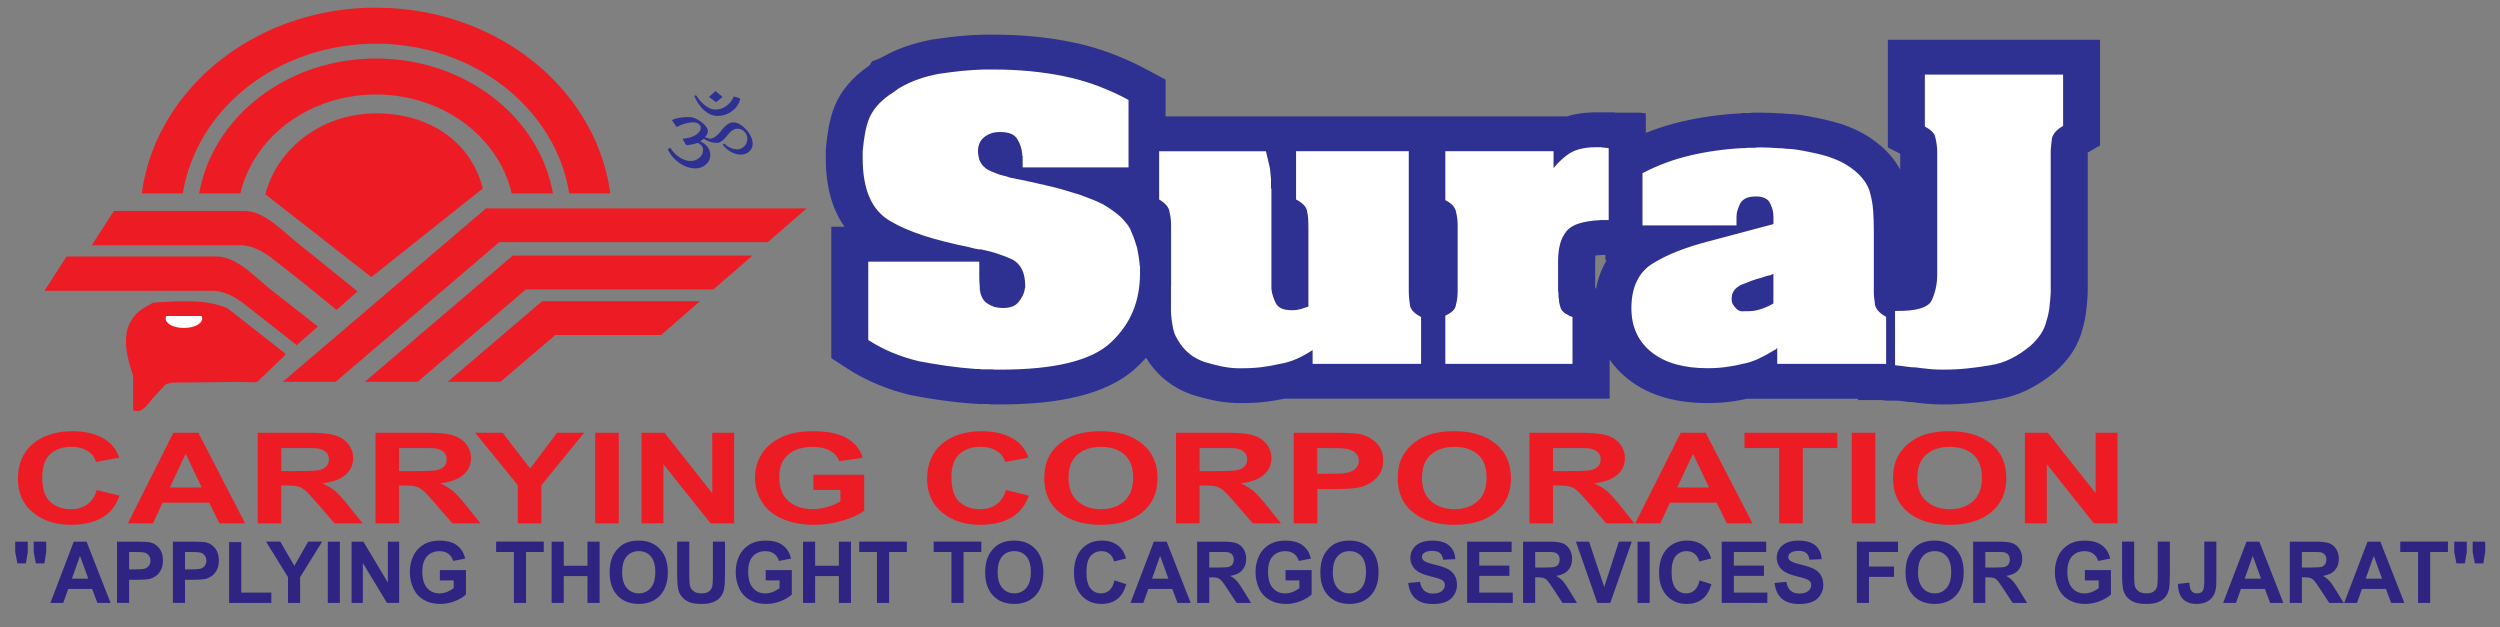 <?xml version="1.0" encoding="utf-8"?>
<!-- Generator: Adobe Illustrator 16.0.0, SVG Export Plug-In . SVG Version: 6.00 Build 0)  -->
<!DOCTYPE svg PUBLIC "-//W3C//DTD SVG 1.1//EN" "http://www.w3.org/Graphics/SVG/1.1/DTD/svg11.dtd">
<svg version="1.1" id="Layer_1" xmlns="http://www.w3.org/2000/svg" xmlns:xlink="http://www.w3.org/1999/xlink" x="0px" y="0px"
	 width="188.25px" height="47.25px" viewBox="13.202 0 188.25 47.25" enable-background="new 13.202 0 188.25 47.25"
	 xml:space="preserve">
<rect x="13.202" y="0" width="188.25" height="47.25" fill="#808080" stroke="none"/>
<path fill="#ED1C24" d="M165.677,39.406v-6.823h1.73l3.598,4.554v-4.554h1.648v6.823h-1.783l-3.542-4.451v4.451H165.677z
	 M157.577,35.99c0,0.77,0.229,1.359,0.688,1.755c0.462,0.397,1.045,0.598,1.755,0.598c0.703,0,1.286-0.198,1.742-0.596
	c0.45-0.392,0.678-0.987,0.678-1.776c0-0.779-0.223-1.365-0.664-1.748c-0.439-0.388-1.027-0.574-1.756-0.574
	c-0.734,0-1.324,0.19-1.771,0.582C157.803,34.615,157.577,35.201,157.577,35.99z M155.749,36.036c0-0.695,0.133-1.276,0.402-1.749
	c0.2-0.348,0.472-0.661,0.815-0.938c0.348-0.273,0.726-0.479,1.139-0.613c0.549-0.18,1.18-0.269,1.896-0.269
	c1.297,0,2.331,0.31,3.111,0.937c0.774,0.619,1.163,1.488,1.163,2.597c0,1.104-0.387,1.965-1.158,2.585
	c-0.771,0.622-1.806,0.934-3.093,0.934c-1.311,0-2.35-0.31-3.119-0.929C156.133,37.975,155.749,37.119,155.749,36.036z
	 M152.643,39.406v-6.823h1.771v6.823H152.643z M147.173,39.406v-5.667h-2.611v-1.156h6.988v1.156h-2.6v5.667H147.173z
	 M141.895,36.707l-1.212-2.531l-1.188,2.531H141.895z M145.163,39.406h-1.932l-0.768-1.553h-3.516l-0.726,1.553h-1.886l3.429-6.823
	h1.874L145.163,39.406z M130.144,35.469h1.313c0.85,0,1.382-0.027,1.598-0.083c0.213-0.057,0.377-0.151,0.495-0.288
	c0.12-0.14,0.182-0.31,0.182-0.513c0-0.229-0.081-0.415-0.233-0.558c-0.159-0.141-0.386-0.23-0.672-0.269
	c-0.146-0.017-0.575-0.021-1.297-0.021h-1.386V35.469L130.144,35.469z M128.37,39.406v-6.823h3.737c0.938,0,1.621,0.062,2.046,0.185
	c0.428,0.123,0.771,0.342,1.022,0.651c0.258,0.315,0.382,0.675,0.382,1.074c0,0.513-0.189,0.938-0.577,1.271
	c-0.389,0.329-0.971,0.545-1.745,0.629c0.391,0.178,0.707,0.365,0.956,0.572c0.249,0.208,0.586,0.576,1.011,1.105l1.071,1.336h-2.12
	l-1.284-1.487c-0.457-0.53-0.769-0.864-0.938-1.004c-0.166-0.136-0.346-0.229-0.532-0.283c-0.188-0.05-0.487-0.075-0.896-0.075
	h-0.359v2.852L128.37,39.406L128.37,39.406z M120.279,35.99c0,0.77,0.232,1.359,0.688,1.755c0.462,0.397,1.046,0.598,1.756,0.598
	c0.703,0,1.286-0.198,1.739-0.596c0.452-0.392,0.681-0.987,0.681-1.776c0-0.779-0.222-1.365-0.659-1.748
	c-0.444-0.388-1.03-0.574-1.761-0.574c-0.735,0-1.322,0.19-1.771,0.582C120.502,34.615,120.279,35.201,120.279,35.99z
	 M118.453,36.036c0-0.695,0.132-1.276,0.398-1.749c0.2-0.348,0.476-0.661,0.819-0.938c0.347-0.273,0.725-0.479,1.138-0.613
	c0.547-0.18,1.177-0.269,1.895-0.269c1.295,0,2.333,0.31,3.11,0.937c0.776,0.619,1.165,1.488,1.165,2.597
	c0,1.104-0.389,1.965-1.158,2.585c-0.771,0.622-1.803,0.934-3.094,0.934c-1.309,0-2.348-0.31-3.118-0.929
	C118.837,37.975,118.453,37.119,118.453,36.036z M112.393,33.739v1.935h0.971c0.701,0,1.17-0.037,1.406-0.107
	c0.232-0.072,0.419-0.181,0.554-0.334c0.133-0.154,0.201-0.33,0.201-0.532c0-0.247-0.095-0.452-0.282-0.614
	c-0.187-0.158-0.427-0.261-0.714-0.301c-0.213-0.031-0.638-0.044-1.275-0.044L112.393,33.739L112.393,33.739z M110.621,39.406
	v-6.823h2.847c1.079,0,1.781,0.037,2.109,0.104c0.504,0.101,0.929,0.322,1.267,0.666c0.343,0.346,0.513,0.787,0.513,1.326
	c0,0.42-0.102,0.771-0.295,1.059c-0.195,0.281-0.444,0.508-0.747,0.672c-0.301,0.163-0.607,0.27-0.92,0.324
	c-0.426,0.063-1.038,0.098-1.844,0.098h-1.156v2.574H110.621z M103.53,35.469h1.313c0.854,0,1.386-0.027,1.597-0.083
	c0.211-0.057,0.376-0.151,0.497-0.288c0.121-0.14,0.181-0.31,0.181-0.513c0-0.229-0.078-0.415-0.236-0.558
	c-0.157-0.141-0.381-0.23-0.669-0.269c-0.145-0.017-0.575-0.021-1.296-0.021h-1.386V35.469z M101.754,39.406v-6.823h3.737
	c0.939,0,1.62,0.062,2.046,0.185c0.429,0.123,0.768,0.342,1.022,0.651c0.257,0.315,0.383,0.675,0.383,1.074
	c0,0.513-0.191,0.938-0.581,1.271c-0.386,0.329-0.968,0.545-1.738,0.629c0.385,0.178,0.704,0.365,0.952,0.572
	c0.249,0.208,0.585,0.576,1.009,1.105l1.075,1.336h-2.122l-1.284-1.487c-0.456-0.53-0.768-0.864-0.938-1.004
	c-0.167-0.136-0.344-0.229-0.533-0.283c-0.188-0.05-0.484-0.075-0.895-0.075h-0.357v2.852L101.754,39.406L101.754,39.406z
	 M93.663,35.99c0,0.77,0.232,1.359,0.689,1.755c0.461,0.397,1.044,0.598,1.751,0.598c0.708,0,1.29-0.198,1.745-0.596
	c0.451-0.392,0.679-0.987,0.679-1.776c0-0.779-0.221-1.365-0.66-1.748c-0.442-0.388-1.03-0.574-1.763-0.574
	c-0.729,0-1.317,0.19-1.769,0.582C93.888,34.615,93.663,35.201,93.663,35.99z M91.836,36.036c0-0.695,0.133-1.276,0.4-1.749
	c0.201-0.348,0.474-0.661,0.82-0.938c0.344-0.273,0.725-0.479,1.136-0.613c0.549-0.18,1.179-0.269,1.895-0.269
	c1.295,0,2.332,0.31,3.109,0.937c0.777,0.619,1.167,1.488,1.167,2.597c0,1.104-0.389,1.965-1.159,2.585
	c-0.771,0.622-1.804,0.934-3.093,0.934c-1.31,0-2.348-0.31-3.12-0.929C92.222,37.975,91.836,37.119,91.836,36.036z M88.951,36.896
	l1.72,0.424c-0.264,0.744-0.703,1.299-1.314,1.656c-0.611,0.359-1.393,0.543-2.336,0.543c-1.167,0-2.128-0.311-2.879-0.93
	c-0.752-0.615-1.128-1.465-1.128-2.538c0-1.131,0.38-2.014,1.136-2.643c0.755-0.627,1.746-0.938,2.979-0.938
	c1.074,0,1.946,0.241,2.619,0.735c0.402,0.29,0.699,0.709,0.9,1.258l-1.758,0.323c-0.103-0.354-0.318-0.635-0.65-0.839
	c-0.329-0.205-0.731-0.304-1.201-0.304c-0.649,0-1.183,0.181-1.588,0.541c-0.404,0.364-0.605,0.951-0.605,1.763
	c0,0.862,0.197,1.477,0.6,1.843c0.397,0.368,0.918,0.551,1.559,0.551c0.473,0,0.878-0.113,1.219-0.35
	C88.559,37.762,88.803,37.396,88.951,36.896z M74.452,36.896v-1.149h3.824v2.718c-0.374,0.279-0.911,0.526-1.616,0.738
	c-0.706,0.21-1.421,0.316-2.144,0.316c-0.92,0-1.723-0.148-2.406-0.451c-0.684-0.297-1.197-0.726-1.541-1.28
	c-0.344-0.556-0.516-1.162-0.516-1.817c0-0.707,0.192-1.339,0.573-1.895c0.386-0.549,0.947-0.973,1.688-1.268
	c0.563-0.228,1.265-0.338,2.104-0.338c1.091,0,1.944,0.174,2.559,0.527c0.614,0.357,1.009,0.85,1.187,1.477L76.4,34.729
	c-0.125-0.334-0.357-0.603-0.698-0.791c-0.345-0.194-0.77-0.289-1.281-0.289c-0.775,0-1.393,0.187-1.852,0.569
	c-0.458,0.382-0.687,0.943-0.687,1.697c0,0.81,0.232,1.415,0.697,1.819c0.461,0.402,1.068,0.605,1.821,0.605
	c0.372,0,0.745-0.057,1.118-0.171c0.373-0.112,0.692-0.251,0.964-0.41v-0.866h-2.032L74.452,36.896L74.452,36.896z M61.507,39.406
	v-6.823h1.729l3.598,4.554v-4.554h1.65v6.823h-1.781l-3.545-4.451v4.451H61.507z M58.022,39.406v-6.823h1.774v6.823H58.022z
	 M52.194,39.406v-2.873l-3.222-3.95h2.082l2.07,2.699l2.024-2.699h2.044l-3.23,3.96v2.863H52.194z M43.253,35.469h1.313
	c0.853,0,1.383-0.027,1.598-0.083c0.211-0.057,0.376-0.151,0.497-0.288c0.118-0.14,0.179-0.31,0.179-0.513
	c0-0.229-0.079-0.415-0.235-0.558c-0.158-0.141-0.382-0.23-0.671-0.269c-0.145-0.017-0.575-0.021-1.296-0.021h-1.384L43.253,35.469
	L43.253,35.469z M41.477,39.406v-6.823h3.736c0.938,0,1.621,0.062,2.047,0.185c0.427,0.123,0.77,0.342,1.025,0.651
	c0.257,0.315,0.382,0.675,0.382,1.074c0,0.513-0.194,0.938-0.58,1.271c-0.389,0.329-0.97,0.545-1.74,0.629
	c0.385,0.178,0.7,0.365,0.95,0.572c0.25,0.208,0.586,0.576,1.011,1.105l1.074,1.336H47.26l-1.283-1.487
	c-0.457-0.53-0.771-0.864-0.937-1.004c-0.167-0.136-0.347-0.229-0.534-0.283c-0.188-0.05-0.484-0.075-0.895-0.075h-0.359v2.852
	L41.477,39.406L41.477,39.406z M34.382,35.469h1.313c0.854,0,1.386-0.027,1.596-0.083c0.212-0.057,0.378-0.151,0.5-0.288
	c0.118-0.14,0.182-0.31,0.182-0.513c0-0.229-0.082-0.415-0.238-0.558c-0.159-0.141-0.382-0.23-0.671-0.269
	c-0.143-0.017-0.574-0.021-1.294-0.021h-1.386L34.382,35.469L34.382,35.469z M32.606,39.406v-6.823h3.737
	c0.939,0,1.621,0.062,2.049,0.185c0.426,0.123,0.769,0.342,1.021,0.651c0.256,0.315,0.383,0.675,0.383,1.074
	c0,0.513-0.193,0.938-0.581,1.271c-0.386,0.329-0.968,0.545-1.74,0.629c0.385,0.178,0.704,0.365,0.953,0.572
	c0.25,0.208,0.586,0.576,1.008,1.105l1.077,1.336h-2.124l-1.282-1.487c-0.458-0.53-0.769-0.864-0.937-1.004
	c-0.169-0.136-0.345-0.229-0.537-0.283c-0.188-0.05-0.482-0.075-0.894-0.075h-0.359v2.852L32.606,39.406L32.606,39.406z
	 M28.392,36.707l-1.21-2.531l-1.188,2.531H28.392z M31.661,39.406h-1.935l-0.768-1.553h-3.514l-0.724,1.553h-1.886l3.423-6.823
	h1.879L31.661,39.406z M20.488,36.896l1.721,0.424c-0.267,0.744-0.7,1.299-1.316,1.656c-0.611,0.359-1.391,0.543-2.335,0.543
	c-1.165,0-2.126-0.311-2.878-0.93c-0.751-0.615-1.128-1.465-1.128-2.538c0-1.131,0.381-2.014,1.135-2.643
	c0.757-0.627,1.749-0.938,2.981-0.938c1.072,0,1.947,0.241,2.618,0.735c0.401,0.29,0.701,0.709,0.9,1.258l-1.758,0.323
	c-0.102-0.354-0.318-0.635-0.651-0.839c-0.327-0.205-0.73-0.304-1.199-0.304c-0.651,0-1.183,0.181-1.587,0.541
	c-0.406,0.364-0.608,0.951-0.608,1.763c0,0.862,0.198,1.477,0.6,1.843c0.399,0.368,0.92,0.551,1.559,0.551
	c0.474,0,0.878-0.113,1.216-0.35C20.095,37.762,20.339,37.396,20.488,36.896z"/>
<path fill="#ED1C24" d="M119.569,11.572h2.013c0.207,0,0.379,0.16,0.379,0.355v0.471c0,0.197-0.172,0.356-0.379,0.356h-2.013
	c-0.209,0-0.38-0.16-0.38-0.356v-0.471C119.189,11.732,119.36,11.572,119.569,11.572"/>
<path fill="#2E3192" d="M134.087,19.198h-0.271c-0.145,0.007-0.311,0.02-0.471,0.041c-0.021,0.146-0.025,0.295-0.025,0.434v1.5
	c0,0.042,0,0.084,0,0.129c0,0.033,0,0.067,0,0.103c0,0.041,0,0.082,0,0.125c0,0.035,0,0.07,0,0.104c0,0.011,0,0.017,0,0.023
	l0.01,0.045l0.06,0.022c0.104-0.572,0.282-1.129,0.541-1.66c0.075-0.159,0.159-0.312,0.251-0.46h-0.092L134.087,19.198
	L134.087,19.198z M156.287,12.771v-1.142c0-0.004,0-0.008,0-0.012c0-0.014,0-0.03,0-0.045l-0.931-0.468V2.996h15.979v7.957
	l-0.927,0.536c0,0.008,0,0.017,0,0.027c0,0.017,0,0.033,0,0.049c0,0.019,0,0.035,0,0.052c0,0.017,0,0.033,0,0.051v9.049
	c0,0.051,0,0.102,0,0.151c0,0.034,0,0.069,0,0.101c0,0.023,0,0.045,0,0.065c0,0.03,0,0.059,0,0.089c0,0.07,0,0.145,0,0.216
	c0,0.08,0,0.16,0,0.241c0,0.072,0,0.145,0,0.217c0,0.082,0,0.159,0,0.24v0.07l-0.005,0.068c-0.021,0.417-0.06,0.832-0.11,1.245
	c-0.059,0.479-0.152,0.954-0.294,1.417c-0.158,0.605-0.415,1.188-0.769,1.719c-0.341,0.512-0.757,0.978-1.222,1.394l-0.039,0.034
	l-0.041,0.035c-0.596,0.496-1.248,0.929-1.948,1.285c-0.764,0.385-1.571,0.646-2.43,0.78c-0.628,0.112-1.267,0.197-1.904,0.267
	c-0.696,0.07-1.396,0.104-2.101,0.104c-0.332,0-0.667-0.014-1.004-0.033c-0.328-0.021-0.654-0.054-0.979-0.096
	c-0.123-0.016-0.249-0.03-0.375-0.047c-0.013-0.002-0.023-0.006-0.042-0.006h-0.166l-0.172-0.019
	c-0.15-0.017-0.312-0.036-0.468-0.058c-0.062-0.006-0.126-0.018-0.188-0.024h-0.917l-0.033-0.024h-0.189l-0.036-0.022h-1.862v-0.103
	h-8.339c-0.4,0.088-0.804,0.156-1.212,0.213c-0.592,0.078-1.19,0.115-1.791,0.115c-1.063,0-2.128-0.115-3.152-0.396
	c-1.043-0.29-2.004-0.755-2.836-1.415c-0.536-0.425-0.999-0.915-1.376-1.458v2.94h-24.494c-0.424,0.088-0.851,0.16-1.279,0.217
	c-0.599,0.074-1.199,0.111-1.804,0.111c-0.042,0-0.085,0-0.128,0s-0.086,0-0.128,0c-0.021,0-0.043,0-0.063,0
	c-0.014,0-0.023,0-0.034,0c-0.021,0-0.043,0-0.063,0s-0.043,0-0.064,0h-0.058l-0.059-0.002c-0.604-0.024-1.206-0.102-1.793-0.232
	c-0.48-0.11-0.956-0.234-1.424-0.381l-0.057-0.018l-0.058-0.019c-0.651-0.229-1.261-0.554-1.802-0.97
	c-0.521-0.396-0.974-0.871-1.348-1.404c-0.089-0.125-0.172-0.258-0.252-0.389c-0.221,0.252-0.457,0.489-0.704,0.721
	c-1.214,1.136-2.8,1.804-4.435,2.201c-1.874,0.461-3.892,0.594-5.823,0.594c-0.08,0-0.159,0-0.239,0c-0.068,0-0.141,0-0.21,0h-0.292
	l-0.126-0.028c-0.021,0-0.042,0-0.063,0c-0.078,0-0.156,0-0.237,0c-0.08,0-0.16,0-0.241,0H86.84l-0.128-0.022
	c-0.009,0-0.02,0-0.029,0H86.58l-0.104-0.008c-0.791-0.054-1.583-0.14-2.37-0.25c-0.761-0.107-1.519-0.232-2.272-0.381l-0.063-0.013
	l-0.066-0.017c-0.834-0.198-1.653-0.463-2.438-0.793c-0.792-0.327-1.548-0.726-2.26-1.187l-1.208-0.782v-9.899h0.993
	c-0.271-0.38-0.501-0.792-0.689-1.229c-0.538-1.237-0.72-2.596-0.72-3.926v-0.644l0.01-0.11c0.046-0.52,0.11-1.038,0.204-1.552
	c0.099-0.541,0.238-1.077,0.442-1.587c0.236-0.598,0.58-1.149,1-1.647c0.433-0.516,0.946-0.965,1.502-1.359l0.134-0.094l0.184-0.299
	l0.59-0.232c0.091-0.056,0.181-0.101,0.284-0.145c0.52-0.292,1.068-0.536,1.639-0.734c0.632-0.226,1.285-0.396,1.945-0.522
	l0.054-0.011l0.055-0.006c0.604-0.094,1.21-0.171,1.819-0.236c0.645-0.069,1.291-0.109,1.938-0.128l0.042-0.001h0.043
	c0.064,0,0.128,0,0.193,0c0.063,0,0.127,0,0.189,0c0.037,0,0.077,0,0.112,0c0.037,0,0.073,0,0.111,0c0.031,0,0.063,0,0.096,0
	c0.031,0,0.063,0,0.097,0c1.003,0,2.008,0.045,3.008,0.14c0.965,0.094,1.921,0.235,2.865,0.429C94.92,3.378,95.883,3.655,96.819,4
	c0.945,0.35,1.861,0.768,2.745,1.241L100.971,6v2.765h30.212c0.185-0.056,0.378-0.104,0.566-0.146
	c0.559-0.113,1.131-0.161,1.696-0.161c0.038,0,0.079,0,0.114,0c0.024,0,0.053,0,0.081,0c0.021,0,0.044,0,0.064,0
	c0.018,0,0.041,0,0.062,0h1.008l0.03,0.027h2.003V8.51h0.228v0.025h0.097v1.471c0.141-0.055,0.282-0.111,0.428-0.165
	c0.713-0.266,1.442-0.488,2.188-0.666c0.734-0.175,1.479-0.315,2.227-0.419c0.743-0.104,1.494-0.178,2.249-0.217l0.046-0.002
	l0.104-0.027h0.385c0.055,0,0.104,0,0.161,0c0.027,0,0.062,0,0.097,0l0.094-0.024h0.39c0.061,0,0.125,0,0.188,0
	c0.063,0,0.128,0,0.19,0c0.237,0,0.479,0.004,0.715,0.014c0.205,0.01,0.406,0.021,0.609,0.035c0.243,0,0.09-0.006,0.44,0.023
	c0.104,0.008,0.201,0.018,0.3,0.028c0.151,0,0.063-0.003,0.383,0.022c0.386,0.031,0.152,0.003,0.53,0.063
	c0.39,0.059,0.772,0.125,1.152,0.204c0.377,0.077,0.754,0.162,1.125,0.255l0.041,0.01c0.431,0.114,0.853,0.25,1.263,0.415
	c0.428,0.169,0.849,0.374,1.251,0.61c0.748,0.455,1.437,1.005,1.979,1.674C155.899,12.133,156.111,12.443,156.287,12.771z"/>
<path fill="#FFFFFF" d="M155.899,27.502v-4.09c0.79,0.016,1.416-0.043,1.875-0.18c0.462-0.135,0.752-0.34,0.883-0.609
	c0.128-0.271,0.229-0.572,0.304-0.902s0.113-0.683,0.113-1.056v-9.048c0,0.017,0,0.017,0,0c0-0.017,0-0.034,0-0.052
	c0-0.016,0-0.033,0-0.049c0-0.018,0-0.035,0-0.051c0-0.187-0.014-0.369-0.035-0.546c-0.021-0.178-0.051-0.351-0.095-0.521
	c-0.022-0.169-0.103-0.327-0.238-0.472c-0.143-0.142-0.326-0.273-0.562-0.393V5.618h10.41v3.864
	c-0.237,0.136-0.425,0.28-0.563,0.432c-0.141,0.151-0.229,0.314-0.274,0.483c-0.019,0.169-0.04,0.342-0.061,0.521
	c-0.021,0.177-0.035,0.36-0.035,0.546c0,0.016,0,0.033,0,0.051c0,0.017,0,0.033,0,0.049c0,0.019,0,0.035,0,0.052
	c0,0.017,0,0.033,0,0.051v9.049c0,0.067,0,0.119,0,0.151c0,0.033,0,0.068,0,0.101c0,0.017,0,0.041,0,0.065c0,0.023,0,0.055,0,0.089
	c0,0.067,0,0.14,0,0.216s0,0.157,0,0.241c0,0.067,0,0.142,0,0.217c0,0.074,0,0.156,0,0.24c-0.021,0.372-0.053,0.737-0.095,1.094
	c-0.041,0.354-0.116,0.702-0.226,1.043c-0.086,0.354-0.228,0.685-0.432,0.992c-0.204,0.301-0.465,0.599-0.785,0.885
	c-0.45,0.374-0.923,0.688-1.425,0.944c-0.501,0.254-1.032,0.424-1.586,0.508c-0.579,0.104-1.151,0.182-1.729,0.24
	c-0.576,0.061-1.176,0.089-1.798,0.089c-0.271,0-0.547-0.006-0.814-0.021c-0.267-0.021-0.523-0.047-0.778-0.08
	c-0.133-0.015-0.269-0.031-0.405-0.054c-0.137-0.017-0.273-0.022-0.399-0.022c-0.146-0.019-0.29-0.032-0.415-0.049
	c-0.13-0.021-0.258-0.033-0.386-0.055c-0.021,0-0.039,0-0.063,0c-0.021,0-0.034,0-0.034,0c-0.021-0.017-0.044-0.023-0.063-0.023
	c-0.021,0-0.042,0-0.063,0s-0.042,0-0.063,0s-0.031,0-0.031,0c-0.021-0.018-0.043-0.024-0.063-0.024
	C155.945,27.502,155.921,27.502,155.899,27.502 M146.739,22.8v-2.211c-0.021,0.034-0.048,0.056-0.078,0.063
	c-0.033,0.01-0.058,0.021-0.083,0.039c-0.038,0.017-0.072,0.029-0.095,0.039c-0.021,0.009-0.054,0.013-0.096,0.013
	c-0.063,0.016-0.129,0.032-0.191,0.05c-0.064,0.018-0.115,0.034-0.16,0.053c-0.02,0.016-0.038,0.023-0.05,0.023
	c-0.009,0-0.015,0-0.015,0s-0.007,0-0.015,0c-0.015,0-0.018,0-0.018,0c-0.022,0.017-0.034,0.025-0.034,0.025l0,0
	c-0.276,0.068-0.553,0.151-0.83,0.256c-0.279,0.103-0.533,0.203-0.771,0.303c-0.233,0.12-0.411,0.26-0.523,0.419
	c-0.118,0.164-0.182,0.354-0.182,0.573c0,0.02,0,0.031,0,0.039c0,0.009,0,0.021,0,0.037s0,0.029,0,0.037c0,0.01,0,0.014,0,0.014
	c0,0.119,0.026,0.229,0.083,0.33c0.053,0.102,0.123,0.197,0.206,0.279c0.087,0.104,0.183,0.174,0.288,0.217
	c0.108,0.041,0.235,0.056,0.385,0.037l0,0c0,0,0.008,0,0.019,0c0.008,0,0.025,0,0.048,0l0,0c0,0,0.012,0,0.033,0l0,0
	c0,0,0.008,0,0.028,0l0,0c0.172,0,0.335-0.006,0.498-0.021c0.16-0.02,0.325-0.051,0.497-0.105c0.172-0.049,0.345-0.11,0.527-0.188
	c0.18-0.076,0.354-0.164,0.526-0.27L146.739,22.8L146.739,22.8z M147.028,27.4v-1.225c-0.021,0.035-0.037,0.059-0.047,0.066
	c-0.014,0.008-0.017,0.021-0.017,0.039c-0.021,0.015-0.039,0.025-0.048,0.035c-0.017,0.01-0.026,0.014-0.05,0.014
	c-0.021,0.018-0.043,0.027-0.063,0.04c-0.022,0.008-0.041,0.021-0.064,0.037c-0.381,0.235-0.768,0.442-1.149,0.62
	c-0.386,0.181-0.769,0.302-1.155,0.369c-0.398,0.104-0.828,0.183-1.26,0.24c-0.442,0.062-0.904,0.09-1.399,0.09
	c-0.871,0-1.662-0.096-2.369-0.293c-0.702-0.192-1.313-0.496-1.826-0.899c-0.513-0.405-0.896-0.89-1.149-1.437
	c-0.258-0.554-0.386-1.184-0.386-1.895c0-0.799,0.14-1.479,0.417-2.047c0.276-0.568,0.685-1.013,1.219-1.333
	c0.557-0.341,1.177-0.644,1.87-0.916c0.695-0.272,1.473-0.518,2.326-0.737l4.865-1.296v-0.558c0-0.169-0.021-0.339-0.061-0.509
	c-0.045-0.169-0.111-0.339-0.196-0.508c-0.082-0.17-0.216-0.298-0.398-0.381c-0.184-0.085-0.398-0.126-0.655-0.126
	c-0.302,0-0.547,0.041-0.738,0.126c-0.188,0.083-0.341,0.211-0.444,0.381c-0.087,0.168-0.156,0.344-0.209,0.52
	c-0.058,0.179-0.083,0.36-0.083,0.548v0.608h-7.077v-3.936c0.555-0.289,1.126-0.544,1.713-0.764c0.588-0.221,1.202-0.407,1.844-0.56
	c0.642-0.153,1.291-0.275,1.954-0.367c0.66-0.094,1.322-0.158,1.985-0.191c0.063,0,0.129,0,0.189,0c0.064,0,0.128-0.008,0.193-0.026
	c0.041,0,0.097,0,0.161,0c0.062,0,0.125,0,0.188,0c0.063,0,0.128,0,0.189,0c0.065,0,0.132-0.008,0.198-0.026
	c0.061,0,0.125,0,0.188,0c0.063,0,0.128,0,0.19,0c0.19,0,0.393,0.003,0.594,0.013c0.199,0.009,0.408,0.022,0.627,0.039
	c0.104,0,0.21,0.004,0.313,0.012c0.106,0.009,0.229,0.021,0.354,0.038c0.105,0,0.215,0.003,0.32,0.014
	c0.105,0.007,0.216,0.021,0.317,0.037c0.345,0.051,0.681,0.11,1.013,0.179c0.33,0.066,0.666,0.144,1.008,0.228
	c0.321,0.084,0.632,0.187,0.929,0.306c0.301,0.118,0.579,0.253,0.835,0.405c0.531,0.323,0.953,0.674,1.263,1.057
	c0.313,0.38,0.511,0.774,0.594,1.181c0.109,0.406,0.181,0.83,0.21,1.271c0.029,0.439,0.048,0.889,0.048,1.348v4.419
	c0,0.035,0,0.063,0,0.091c0,0.024,0,0.048,0,0.063c0,0.014,0,0.029,0,0.049s0,0.035,0,0.052c0,0.187,0.009,0.368,0.03,0.547
	c0.021,0.176,0.043,0.353,0.065,0.521c0.043,0.17,0.132,0.325,0.271,0.473c0.143,0.145,0.327,0.283,0.562,0.419V27.4H147.028z
	 M130.184,11.387v1.274c0.188-0.239,0.396-0.459,0.622-0.663c0.223-0.203,0.452-0.373,0.687-0.508
	c0.234-0.135,0.521-0.239,0.851-0.306c0.331-0.068,0.701-0.101,1.104-0.101c0.044,0,0.08,0,0.114,0c0.033,0,0.06,0,0.081,0
	s0.044,0,0.064,0c0.018,0,0.041,0,0.062,0c0.022,0.017,0.042,0.025,0.063,0.025s0.045,0,0.063,0c0.021,0,0.044,0,0.063,0
	c0.021,0,0.041,0,0.063,0c0,0.018,0.012,0.026,0.032,0.026s0.045,0,0.062,0c0.022,0,0.045,0,0.067,0c0.021,0,0.043,0,0.063,0
	c0,0.018,0.009,0.026,0.027,0.026c0.021,0,0.044,0,0.064,0v5.413h-0.608c-0.66,0.033-1.203,0.118-1.631,0.253
	c-0.429,0.135-0.748,0.338-0.961,0.61c-0.211,0.271-0.369,0.592-0.466,0.966c-0.097,0.372-0.146,0.794-0.146,1.269v1.5
	c0,0.052,0,0.095,0,0.129c0,0.033,0,0.067,0,0.103c0,0.05,0,0.094,0,0.125c0,0.035,0,0.07,0,0.104c0,0.068,0,0.142,0,0.216
	c0,0.076,0.01,0.156,0.032,0.241c0,0.068,0,0.142,0,0.218s0.014,0.157,0.035,0.24c0,0.069,0.003,0.137,0.012,0.202
	c0.014,0.067,0.025,0.135,0.049,0.205c0.022,0.103,0.047,0.188,0.079,0.269c0.033,0.072,0.072,0.141,0.116,0.19
	c0.041,0.047,0.094,0.098,0.157,0.151c0.063,0.05,0.14,0.09,0.226,0.125c0.021,0.018,0.047,0.035,0.08,0.054
	c0.029,0.014,0.056,0.03,0.08,0.05c0.042,0.018,0.08,0.025,0.111,0.037c0.03,0.008,0.068,0.021,0.11,0.038V27.4h-9.576v-3.635
	c0.232-0.103,0.421-0.222,0.561-0.354c0.14-0.138,0.22-0.29,0.238-0.459c0.045-0.153,0.078-0.32,0.099-0.496
	c0.021-0.179,0.031-0.36,0.031-0.547c0-0.017,0-0.032,0-0.052s0-0.034,0-0.049c0-0.018,0-0.035,0-0.054s0-0.034,0-0.051V17.13
	c0,0.015,0,0.015,0,0c0-0.017,0-0.034,0-0.053c0-0.016,0-0.034,0-0.048c0-0.019,0-0.036,0-0.054c0-0.186-0.012-0.363-0.031-0.533
	c-0.021-0.168-0.054-0.337-0.099-0.507c-0.021-0.154-0.101-0.307-0.238-0.458c-0.14-0.153-0.326-0.288-0.561-0.406v-3.687h8.143
	v0.003H130.184z M101.384,21.527V17.08c0,0.019,0,0.021,0,0.014c0-0.007,0-0.021,0-0.039c0,0,0-0.009,0-0.023
	c0-0.019,0-0.036,0-0.054c0-0.186-0.009-0.366-0.03-0.544c-0.021-0.178-0.055-0.353-0.097-0.521
	c-0.021-0.153-0.095-0.305-0.226-0.458c-0.127-0.152-0.309-0.296-0.544-0.432v-3.635h8.04c0.021,0.104,0.043,0.196,0.065,0.281
	c0.021,0.084,0.04,0.168,0.063,0.254c0.021,0.103,0.043,0.195,0.063,0.28c0.021,0.084,0.039,0.169,0.063,0.256
	c0.043,0.169,0.067,0.337,0.078,0.506c0.013,0.171,0.026,0.34,0.049,0.509c0,0.086,0,0.169,0,0.253c0,0.085,0,0.171,0,0.255
	c0,0.052,0,0.098,0,0.14c0,0.043,0.012,0.081,0.031,0.115c0,0.051,0,0.097,0,0.139s0,0.082,0,0.114v6.279c0,0.031,0,0.063,0,0.088
	c0,0.024,0,0.055,0,0.088c0,0.02,0,0.035,0,0.053s0,0.033,0,0.05c0,0.065,0,0.132,0,0.188c0,0.062,0,0.117,0,0.168
	c0,0.066,0,0.13,0,0.188c0,0.061,0,0.115,0,0.166c0.021,0.204,0.063,0.398,0.13,0.585c0.063,0.188,0.139,0.364,0.225,0.533
	c0.105,0.169,0.255,0.292,0.448,0.369c0.189,0.075,0.448,0.114,0.767,0.114c0.108,0,0.199-0.006,0.275-0.016
	c0.07-0.008,0.152-0.021,0.237-0.039c0.086-0.015,0.167-0.037,0.24-0.062c0.074-0.024,0.152-0.056,0.24-0.089
	c0.021,0,0.036,0,0.048,0c0.013,0,0.027-0.01,0.051-0.026c0.02,0,0.041-0.006,0.062-0.013c0.021-0.008,0.043-0.02,0.063-0.036V17.08
	c0,0.019,0,0.027,0,0.027l0,0c0,0,0-0.006,0-0.014c0-0.008,0-0.021,0-0.039c0-0.186-0.005-0.376-0.015-0.572
	c-0.013-0.194-0.038-0.375-0.081-0.544c-0.021-0.186-0.104-0.358-0.257-0.51c-0.147-0.15-0.343-0.288-0.576-0.406v-3.635h8.487
	v10.32c0,0.033,0,0.063,0,0.089c0,0.022,0,0.045,0,0.063c0,0.018,0,0.033,0,0.051c0,0.02,0,0.033,0,0.052
	c0,0.185,0.012,0.365,0.03,0.546c0.021,0.178,0.044,0.352,0.063,0.521c0.043,0.171,0.134,0.318,0.271,0.455
	c0.14,0.136,0.325,0.264,0.562,0.383V27.4h-8.167v-1.043c-0.404,0.271-0.813,0.496-1.216,0.672
	c-0.405,0.181-0.822,0.302-1.251,0.371c-0.429,0.102-0.871,0.181-1.329,0.24c-0.457,0.06-0.936,0.088-1.425,0.088
	c-0.042,0-0.085,0-0.128,0s-0.087,0-0.129,0c-0.021,0-0.043,0-0.063,0c-0.023,0-0.033,0-0.033,0c-0.021,0-0.043,0-0.063,0
	c-0.02,0-0.043,0-0.065,0c-0.424-0.014-0.847-0.069-1.264-0.164c-0.417-0.092-0.815-0.198-1.2-0.316
	c-0.385-0.139-0.726-0.314-1.026-0.545c-0.296-0.23-0.555-0.496-0.768-0.805c-0.129-0.187-0.238-0.373-0.337-0.559
	c-0.098-0.188-0.165-0.392-0.21-0.607c-0.041-0.223-0.079-0.443-0.108-0.674c-0.033-0.229-0.051-0.453-0.051-0.675
	c0-0.102,0-0.204,0-0.305c0-0.104,0-0.205,0-0.31c0-0.102,0-0.203,0-0.305c0-0.104,0-0.203,0-0.304c0-0.05,0-0.103,0-0.152
	c0-0.049,0-0.103,0-0.153c0-0.033,0-0.062,0-0.073c0-0.019,0-0.046,0-0.077c0-0.018,0-0.039,0-0.063s0-0.045,0-0.063L101.384,21.527
	L101.384,21.527z M90.207,12.608v-0.406c0-0.018,0-0.052,0-0.101c0-0.053,0-0.111,0-0.179c0-0.034,0-0.064,0-0.088
	c0-0.025,0-0.056,0-0.09c-0.021-0.016-0.033-0.042-0.033-0.076s0-0.068,0-0.103c-0.021-0.204-0.063-0.397-0.127-0.584
	c-0.063-0.185-0.149-0.362-0.257-0.533c-0.107-0.168-0.267-0.297-0.479-0.382c-0.214-0.084-0.48-0.126-0.802-0.126
	c-0.276,0-0.518,0.038-0.72,0.115c-0.205,0.075-0.379,0.182-0.529,0.318c-0.149,0.135-0.257,0.287-0.32,0.458
	c-0.063,0.168-0.096,0.354-0.096,0.557c0,0.119,0.013,0.23,0.033,0.331c0.021,0.103,0.041,0.204,0.063,0.307
	c0.043,0.1,0.098,0.202,0.161,0.303c0.064,0.103,0.149,0.196,0.254,0.28c0.065,0.068,0.146,0.125,0.243,0.177
	c0.095,0.053,0.208,0.102,0.335,0.153c0.128,0.051,0.257,0.104,0.385,0.153c0.128,0.05,0.268,0.094,0.416,0.128
	c0.084,0.016,0.172,0.037,0.255,0.063c0.086,0.026,0.172,0.055,0.258,0.09c0.105,0.018,0.195,0.034,0.271,0.052
	c0.074,0.015,0.155,0.033,0.239,0.049c0.105,0.019,0.215,0.039,0.32,0.065c0.106,0.023,0.213,0.046,0.321,0.063
	c0.105,0.032,0.219,0.058,0.335,0.076c0.118,0.018,0.229,0.042,0.335,0.076c0.106,0.018,0.221,0.042,0.336,0.077
	c0.118,0.033,0.241,0.059,0.37,0.074c0.105,0.038,0.226,0.065,0.354,0.09c0.129,0.027,0.256,0.057,0.385,0.09
	c0.341,0.084,0.678,0.176,1.01,0.279c0.331,0.101,0.667,0.204,1.01,0.306c0.319,0.119,0.63,0.239,0.929,0.355
	c0.298,0.118,0.575,0.246,0.833,0.382c0.233,0.135,0.458,0.279,0.671,0.432c0.216,0.152,0.417,0.313,0.609,0.483
	c0.171,0.17,0.33,0.347,0.479,0.534c0.15,0.187,0.268,0.397,0.354,0.635c0.086,0.186,0.161,0.376,0.225,0.571
	c0.064,0.195,0.127,0.396,0.192,0.598c0.042,0.203,0.08,0.407,0.11,0.609c0.031,0.203,0.058,0.406,0.081,0.61
	c0,0.017,0,0.039,0,0.063c0,0.028,0.009,0.056,0.03,0.09c0,0.015,0,0.038,0,0.063c0,0.027,0,0.055,0,0.089c0,0.051,0,0.102,0,0.153
	c0,0.05,0,0.1,0,0.153v0.049c0,1.084-0.181,2.059-0.544,2.921c-0.363,0.865-0.918,1.646-1.666,2.34
	c-0.726,0.677-1.782,1.187-3.17,1.526c-1.389,0.336-3.097,0.506-5.125,0.506c-0.086,0-0.166,0-0.238,0c-0.076,0-0.146,0-0.211,0
	c-0.086-0.018-0.166-0.021-0.239-0.021c-0.074,0-0.154,0-0.242,0c-0.084,0-0.162,0-0.237,0c-0.076,0-0.156,0-0.241,0
	c-0.083-0.02-0.165-0.027-0.238-0.027c-0.074,0-0.146,0-0.21,0c-0.725-0.053-1.443-0.129-2.16-0.229
	c-0.716-0.101-1.426-0.222-2.13-0.355c-0.705-0.168-1.371-0.385-2.002-0.647c-0.631-0.26-1.232-0.579-1.811-0.952v-5.896h8.359
	c0,0.053,0,0.094,0,0.128c0,0.032,0,0.067,0,0.101c0,0.018,0,0.033,0,0.052c0,0.017,0,0.023,0,0.023c0,0.018,0,0.036,0,0.052
	c0,0.018,0,0.036,0,0.052c0,0.271,0,0.531,0,0.775s0.012,0.473,0.033,0.674c0,0.205,0.021,0.381,0.063,0.533
	c0.041,0.152,0.095,0.277,0.158,0.383c0.063,0.116,0.149,0.221,0.259,0.305c0.104,0.086,0.232,0.162,0.383,0.229
	c0.127,0.068,0.271,0.115,0.433,0.141c0.16,0.025,0.314,0.039,0.464,0.039c0.256,0,0.48-0.032,0.671-0.101
	c0.192-0.069,0.354-0.181,0.481-0.333c0.127-0.15,0.235-0.313,0.32-0.482c0.084-0.17,0.139-0.336,0.16-0.508
	c0-0.018,0-0.029,0-0.037c0-0.01,0.011-0.021,0.032-0.037c0,0,0-0.008,0-0.016c0-0.007,0-0.021,0-0.037c0-0.017,0-0.029,0-0.039
	c0-0.008,0-0.021,0-0.039c0,0,0-0.004,0-0.01c0-0.011,0-0.021,0-0.04c0-0.489-0.081-0.896-0.24-1.22
	c-0.16-0.323-0.391-0.567-0.688-0.736c-0.322-0.153-0.674-0.293-1.06-0.421C88.028,19,87.59,18.886,87.1,18.784
	c-0.087,0-0.161-0.005-0.225-0.012c-0.064-0.009-0.129-0.022-0.194-0.04c-0.021,0-0.053-0.004-0.095-0.012
	c-0.043-0.008-0.074-0.02-0.099-0.038c-0.042,0-0.079-0.004-0.11-0.013c-0.032-0.008-0.07-0.022-0.111-0.038
	c-0.021,0-0.037,0-0.05,0c-0.011,0-0.015,0-0.015,0l0,0c0,0,0-0.009,0-0.024c-0.022,0-0.033,0-0.033,0l0,0
	c-1.279-0.256-2.417-0.543-3.411-0.865c-0.991-0.32-1.831-0.687-2.515-1.093c-0.704-0.407-1.227-1.002-1.569-1.792
	c-0.342-0.787-0.512-1.767-0.512-2.936v-0.535c0.044-0.473,0.102-0.917,0.176-1.333c0.074-0.415,0.176-0.784,0.304-1.106
	c0.127-0.321,0.32-0.637,0.576-0.94c0.256-0.305,0.589-0.601,0.995-0.891c0.063-0.033,0.126-0.071,0.189-0.113
	c0.064-0.044,0.13-0.091,0.194-0.139c0.042-0.035,0.079-0.063,0.108-0.079c0.035-0.016,0.062-0.043,0.082-0.076
	c0.043-0.016,0.078-0.038,0.111-0.062c0.031-0.026,0.067-0.048,0.111-0.064c0.406-0.236,0.85-0.442,1.33-0.61
	c0.48-0.169,0.987-0.305,1.521-0.406c0.556-0.084,1.116-0.157,1.684-0.219c0.564-0.057,1.136-0.094,1.713-0.113
	c0.065,0,0.129,0,0.194,0c0.063,0,0.127,0,0.189,0c0.043,0,0.081,0,0.112,0c0.032,0,0.07,0,0.111,0c0.021,0,0.055,0,0.096,0
	s0.076,0,0.097,0c0.939,0,1.848,0.043,2.724,0.127c0.875,0.086,1.729,0.212,2.561,0.382c0.834,0.169,1.651,0.404,2.451,0.698
	c0.803,0.298,1.599,0.657,2.389,1.082v5.082h-7.976L90.207,12.608L90.207,12.608z"/>
<path fill="#2E3192" d="M66.587,7.297l0.486-0.438l0.54,0.438l-0.488,0.4L66.587,7.297z M65.482,7.219l0.132-0.047
	c0.213,0.334,0.45,0.598,0.712,0.79c0.261,0.193,0.511,0.289,0.747,0.289c0.296,0,0.572-0.091,0.825-0.273
	c0.25-0.183,0.438-0.421,0.561-0.72l0.484,0.156c-0.074,0.381-0.274,0.695-0.604,0.943c-0.326,0.247-0.704,0.371-1.126,0.371
	c-0.337,0-0.663-0.138-0.979-0.413C65.92,8.038,65.668,7.672,65.482,7.219z M63.482,11.247l0.182-0.127
	c0.199,0.311,0.436,0.553,0.715,0.733c0.278,0.18,0.558,0.27,0.834,0.27c0.256,0,0.475-0.083,0.657-0.246
	c0.18-0.165,0.275-0.363,0.275-0.592c0-0.104-0.037-0.204-0.109-0.301c-0.074-0.096-0.169-0.17-0.29-0.223
	c-0.172,0.052-0.327,0.092-0.477,0.121c-0.146,0.029-0.281,0.043-0.403,0.043l-0.271-0.477c0.39-0.026,0.716-0.118,0.978-0.277
	c0.265-0.16,0.397-0.346,0.397-0.561c0-0.109-0.057-0.202-0.17-0.281c-0.111-0.078-0.249-0.117-0.405-0.117
	c-0.186,0-0.386,0.029-0.597,0.089c-0.211,0.061-0.425,0.147-0.646,0.263l-0.356-0.516c0.151-0.079,0.337-0.14,0.553-0.177
	c0.219-0.039,0.464-0.058,0.733-0.058c0.291,0,0.601,0.124,0.926,0.372c0.33,0.248,0.493,0.481,0.493,0.7
	c0,0.074-0.018,0.148-0.057,0.227c-0.037,0.078-0.093,0.149-0.16,0.211c0.067,0.021,0.137,0.046,0.208,0.077
	c0.069,0.031,0.115,0.048,0.138,0.048c0.279,0,0.575-0.206,0.891-0.618c0.313-0.412,0.606-0.618,0.888-0.618
	c0.323,0,0.648,0.183,0.979,0.547c0.327,0.364,0.49,0.727,0.49,1.085c0,0.22-0.088,0.408-0.261,0.565
	c-0.173,0.154-0.383,0.234-0.626,0.234c-0.25,0-0.497-0.067-0.74-0.204c-0.244-0.136-0.456-0.322-0.635-0.555l0.131-0.079
	c0.126,0.141,0.277,0.25,0.448,0.326c0.17,0.076,0.347,0.113,0.525,0.113c0.208,0,0.387-0.078,0.536-0.233
	c0.146-0.157,0.222-0.344,0.222-0.563c0-0.208-0.075-0.387-0.222-0.536c-0.148-0.148-0.328-0.224-0.536-0.224
	c-0.245,0-0.504,0.18-0.773,0.536c-0.274,0.358-0.53,0.537-0.775,0.537c-0.161,0-0.326-0.028-0.495-0.082
	c-0.166-0.054-0.331-0.131-0.484-0.231l-0.262,0.195c0.229,0.095,0.415,0.235,0.552,0.423c0.138,0.186,0.206,0.392,0.206,0.616
	c0,0.276-0.11,0.513-0.328,0.704c-0.218,0.192-0.48,0.291-0.786,0.291c-0.416,0-0.815-0.132-1.194-0.392
	C63.996,12.027,63.697,11.68,63.482,11.247z"/>
<path fill="#ED1C24" d="M35.729,18.403c1.153,0.905,2.992,2.416,4.395,3.542l-1.583,1.396c-0.926-0.756-2.076-1.711-2.705-2.202
	c-0.524-0.412-1.057-0.828-1.58-1.241c-0.813-0.638-1.605-1.317-2.796-1.431c-3.781,0-7.563,0-11.345,0
	c0.556-0.861,1.109-1.722,1.662-2.583c3.29,0,6.58,0,9.869,0C33.146,15.886,34.61,17.526,35.729,18.403"/>
<path fill="#ED1C24" d="M33.621,21.831l3.515,2.754l-1.591,1.406l-1.814-1.427c-0.525-0.412-1.055-0.825-1.583-1.238
	c-0.813-0.639-1.604-1.317-2.795-1.43c-3.782,0-9.02,0-12.802,0c0.556-0.862,1.108-1.727,1.664-2.584c3.29,0,8.035,0,11.325,0
	C31.039,19.312,32.502,20.952,33.621,21.831"/>
<path fill="#ED1C24" d="M41.518,8.536c4.052,0,7.152,2.153,8.039,5.655l-8.392,6.675l-7.98-6.233
	C34.079,11.139,37.467,8.536,41.518,8.536"/>
<path fill="#ED1C24" d="M23.88,14.565c0.143-1.089,0.409-2.139,0.781-3.136c0.379-1.012,0.877-1.992,1.484-2.926
	c3.077-4.74,8.81-7.928,15.371-7.928h0.015v0.006c1.292,0.001,2.54,0.121,3.726,0.349c1.191,0.228,2.349,0.569,3.454,1.008
	c5.61,2.225,9.689,6.972,10.445,12.627h-3.091c-0.729-4.55-4.062-8.352-8.601-10.152c-0.896-0.356-1.854-0.637-2.854-0.829
	c-1.005-0.192-2.035-0.294-3.078-0.295v0.004h-0.015c-5.434,0-10.179,2.638-12.723,6.558c-0.485,0.75-0.896,1.562-1.22,2.426
	c-0.278,0.741-0.481,1.507-0.609,2.288H23.88z"/>
<path fill="#ED1C24" d="M28.196,14.565c0.144-0.812,0.374-1.586,0.679-2.315c0.31-0.741,0.701-1.452,1.165-2.12
	c2.376-3.435,6.629-5.724,11.479-5.724V4.4h0.011v0.006c0.95,0.001,1.87,0.087,2.751,0.251c0.892,0.167,1.749,0.412,2.567,0.728
	c4.172,1.605,7.259,5.042,7.991,9.181h-3.105c-0.694-3.017-3.018-5.507-6.106-6.696C45,7.628,44.34,7.439,43.656,7.313
	c-0.694-0.131-1.405-0.198-2.128-0.2v0.005h-0.011V7.113c-3.742,0-7.027,1.771-8.866,4.427c-0.355,0.515-0.66,1.065-0.902,1.646
	c-0.188,0.452-0.339,0.913-0.445,1.378L28.196,14.565L28.196,14.565z"/>
<path fill="#ED1C24" d="M46.909,28.749h3.979l4.133-3.526h7.964l2.925-2.541H54.021L46.909,28.749z M40.672,28.749h3.979
	l8.146-6.952h14.125l2.925-2.543H51.801L40.672,28.749z M34.495,28.749h3.979l12.322-10.514h20.222l2.925-2.544H49.798
	L34.495,28.749z"/>
<path fill="#ED1C24" d="M24.723,22.786l-0.12,0.073l-0.038,0.037c-2.515,1.162-1.997,3.44-1.341,5.403l0.003,2.603l0.079,0.037
	l0.396,0.006l0.08-0.035l0.078-0.038l0.038-0.038l0.042-0.036l0.079-0.037l0.039-0.036l0.041-0.037l0.041-0.039l0.039-0.034
	l0.042-0.037l0.036-0.036l0.042-0.076l0.04-0.037l0.04-0.035l0.042-0.037l0.04-0.039l0.04-0.072l0.039-0.039l0.042-0.075
	l0.041-0.036l0.041-0.072l0.04-0.041l0.04-0.035l0.039-0.035l0.042-0.038l0.041-0.074l0.039-0.036l0.039-0.035l0.04-0.037
	l0.041-0.039l0.039-0.037l0.043-0.073l0.039-0.037l0.04-0.038l0.04-0.035l0.041-0.037l0.04-0.039l0.04-0.071l0.041-0.037
	l0.039-0.038l0.04-0.037l0.04-0.037l0.041-0.076l0.04-0.035l0.041-0.037l0.079-0.037l0.042-0.035l0.118-0.038l0.156-0.034
	l0.158-0.035l1.658-0.018l1.618-0.016l1.578-0.019l1.326,0.031l0.197-0.034l0.08-0.035l0.041-0.072
	c0.667-0.621,1.18-1.152,1.846-1.771l0.039-0.042l0.04-0.034l0.041-0.036l0.039-0.036l0.001-0.074L34.643,26.6l-0.04-0.037
	l-0.039-0.039l-0.04-0.041l-0.038-0.039l-0.078-0.035c-1.194-0.924-3.188-2.512-4.075-3.199
	C28.527,22.421,26.153,22.741,24.723,22.786"/>
<path fill="#FFFFFF" d="M28.379,23.794c0.033,0.062,0.048,0.125,0.048,0.19c0,0.394-0.614,0.711-1.376,0.711
	c-0.759,0-1.375-0.317-1.375-0.711c0-0.065,0.016-0.131,0.048-0.19H28.379z"/>
<path fill="#2F2482" d="M199.558,42.425l-0.164-0.859v-0.78h0.943v0.78l-0.141,0.859H199.558z M198.169,42.425l-0.163-0.859v-0.78
	h0.944v0.78l-0.144,0.859H198.169z M195.281,45.399v-3.834h-1.339v-0.78h3.589v0.78h-1.336v3.834H195.281z M192.571,43.573
	l-0.623-1.713l-0.608,1.713H192.571z M194.25,45.399h-0.992l-0.395-1.05h-1.807l-0.373,1.05h-0.965l1.76-4.614h0.963L194.25,45.399z
	 M186.535,42.735h0.675c0.438,0,0.711-0.018,0.821-0.056c0.107-0.039,0.192-0.104,0.254-0.195c0.063-0.094,0.094-0.207,0.094-0.347
	c0-0.155-0.041-0.28-0.123-0.376c-0.081-0.095-0.194-0.157-0.343-0.182c-0.075-0.01-0.297-0.015-0.666-0.015h-0.712V42.735z
	 M185.623,45.399v-4.614h1.92c0.483,0,0.834,0.04,1.052,0.123c0.219,0.083,0.395,0.23,0.526,0.442s0.196,0.454,0.196,0.727
	c0,0.348-0.101,0.634-0.299,0.858c-0.199,0.226-0.496,0.368-0.893,0.427c0.196,0.119,0.36,0.246,0.488,0.388
	c0.128,0.141,0.3,0.391,0.518,0.749l0.552,0.9h-1.09l-0.659-1.005c-0.235-0.359-0.395-0.584-0.481-0.678
	c-0.086-0.094-0.178-0.157-0.272-0.192c-0.098-0.035-0.25-0.053-0.461-0.053h-0.185v1.928H185.623z M183.458,43.573l-0.623-1.713
	l-0.609,1.713H183.458z M185.138,45.399h-0.994l-0.396-1.05h-1.804l-0.373,1.05h-0.968l1.761-4.614h0.964L185.138,45.399z
	 M179.184,40.785h0.909v2.921c0,0.381-0.033,0.676-0.1,0.881c-0.087,0.269-0.247,0.484-0.479,0.646
	c-0.233,0.164-0.538,0.243-0.918,0.243c-0.445,0-0.789-0.125-1.03-0.382c-0.239-0.255-0.362-0.628-0.363-1.123l0.859-0.1
	c0.012,0.265,0.05,0.451,0.115,0.563c0.097,0.164,0.248,0.247,0.449,0.247c0.202,0,0.346-0.06,0.432-0.178
	c0.084-0.118,0.126-0.364,0.126-0.74V40.785z M172.993,40.785h0.911v2.498c0,0.396,0.01,0.654,0.034,0.771
	c0.038,0.189,0.133,0.34,0.278,0.456c0.146,0.113,0.348,0.171,0.603,0.171c0.26,0,0.454-0.054,0.586-0.163
	c0.132-0.106,0.21-0.239,0.236-0.397c0.027-0.157,0.04-0.419,0.04-0.785v-2.551h0.912v2.423c0,0.555-0.025,0.945-0.073,1.175
	c-0.051,0.229-0.14,0.421-0.274,0.579c-0.133,0.157-0.309,0.283-0.53,0.375c-0.221,0.094-0.513,0.14-0.87,0.14
	c-0.43,0-0.759-0.05-0.98-0.152c-0.223-0.102-0.397-0.233-0.527-0.396c-0.13-0.163-0.214-0.334-0.256-0.512
	c-0.061-0.264-0.089-0.654-0.089-1.172V40.785z M170.192,43.702v-0.778h1.964v1.84c-0.19,0.188-0.467,0.355-0.83,0.499
	c-0.361,0.144-0.729,0.214-1.1,0.214c-0.474,0-0.886-0.1-1.236-0.301c-0.353-0.204-0.615-0.494-0.792-0.871
	c-0.177-0.376-0.265-0.787-0.265-1.229c0-0.48,0.099-0.907,0.295-1.28c0.197-0.373,0.486-0.66,0.865-0.858
	c0.292-0.154,0.651-0.23,1.082-0.23c0.561,0,1,0.119,1.313,0.36c0.316,0.239,0.52,0.571,0.61,0.997l-0.905,0.172
	c-0.065-0.227-0.183-0.405-0.359-0.537c-0.177-0.13-0.395-0.197-0.658-0.197c-0.397,0-0.715,0.13-0.95,0.389
	c-0.235,0.258-0.352,0.64-0.352,1.149c0,0.546,0.118,0.958,0.356,1.231c0.237,0.275,0.552,0.411,0.937,0.411
	c0.191,0,0.383-0.038,0.575-0.114c0.191-0.078,0.355-0.17,0.494-0.279v-0.586H170.192z M162.696,42.735h0.674
	c0.438,0,0.71-0.018,0.82-0.056c0.108-0.039,0.193-0.104,0.255-0.195c0.062-0.094,0.094-0.207,0.094-0.347
	c0-0.155-0.041-0.28-0.123-0.376c-0.081-0.095-0.194-0.157-0.343-0.182c-0.075-0.01-0.297-0.015-0.666-0.015h-0.711V42.735z
	 M161.782,45.399v-4.614h1.921c0.483,0,0.833,0.04,1.051,0.123c0.221,0.083,0.396,0.23,0.527,0.442s0.196,0.454,0.196,0.727
	c0,0.348-0.1,0.634-0.298,0.858c-0.199,0.226-0.498,0.368-0.895,0.427c0.197,0.119,0.361,0.246,0.488,0.388
	c0.129,0.141,0.302,0.391,0.519,0.749l0.552,0.9h-1.09l-0.658-1.005c-0.236-0.359-0.395-0.584-0.481-0.678
	c-0.086-0.094-0.178-0.157-0.274-0.192s-0.248-0.053-0.459-0.053h-0.185v1.928H161.782z M157.627,43.089
	c0,0.522,0.121,0.919,0.354,1.188c0.237,0.269,0.535,0.404,0.9,0.404c0.362,0,0.661-0.134,0.895-0.401s0.35-0.669,0.35-1.205
	c0-0.527-0.114-0.923-0.34-1.184c-0.227-0.259-0.528-0.391-0.904-0.391c-0.377,0-0.68,0.133-0.909,0.396
	C157.742,42.16,157.627,42.558,157.627,43.089z M156.689,43.12c0-0.471,0.066-0.865,0.204-1.185
	c0.104-0.233,0.243-0.446,0.421-0.632s0.372-0.325,0.584-0.415c0.282-0.124,0.605-0.183,0.975-0.183c0.666,0,1.197,0.21,1.597,0.633
	c0.398,0.42,0.599,1.007,0.599,1.759c0,0.745-0.198,1.328-0.595,1.75c-0.396,0.42-0.926,0.629-1.588,0.629
	c-0.672,0-1.207-0.209-1.604-0.626C156.885,44.432,156.689,43.854,156.689,43.12z M153.023,45.399v-4.614h3.098v0.78h-2.186v1.092
	h1.887v0.78h-1.887v1.962H153.023z M146.826,43.898l0.887-0.088c0.054,0.303,0.163,0.527,0.325,0.67
	c0.163,0.142,0.383,0.213,0.66,0.213c0.294,0,0.517-0.063,0.664-0.189c0.15-0.128,0.224-0.276,0.224-0.446
	c0-0.109-0.031-0.201-0.093-0.277c-0.063-0.078-0.172-0.144-0.329-0.2c-0.106-0.038-0.35-0.105-0.729-0.202
	c-0.49-0.123-0.834-0.276-1.03-0.456c-0.277-0.253-0.415-0.563-0.415-0.929c0-0.235,0.063-0.455,0.194-0.661
	c0.131-0.202,0.318-0.359,0.564-0.467c0.245-0.106,0.542-0.159,0.889-0.159c0.567,0,0.994,0.126,1.28,0.38
	c0.285,0.254,0.437,0.594,0.451,1.017l-0.912,0.042c-0.039-0.238-0.123-0.408-0.251-0.511c-0.128-0.105-0.32-0.155-0.577-0.155
	c-0.265,0-0.473,0.054-0.622,0.166c-0.098,0.069-0.146,0.166-0.146,0.284c0,0.11,0.046,0.203,0.135,0.282
	c0.114,0.099,0.395,0.201,0.838,0.308c0.444,0.108,0.772,0.219,0.984,0.333c0.212,0.113,0.379,0.27,0.501,0.469
	c0.12,0.197,0.179,0.443,0.179,0.734c0,0.265-0.071,0.513-0.216,0.743c-0.145,0.231-0.347,0.402-0.609,0.515
	c-0.264,0.113-0.592,0.168-0.983,0.168c-0.57,0-1.01-0.134-1.315-0.404C147.068,44.807,146.885,44.413,146.826,43.898z
	 M142.848,45.399v-4.614h3.349v0.78h-2.436v1.022h2.267v0.777h-2.267v1.256h2.522v0.778H142.848z M141.181,43.702l0.885,0.286
	c-0.138,0.504-0.362,0.879-0.677,1.123c-0.315,0.244-0.715,0.365-1.2,0.365c-0.6,0-1.092-0.209-1.479-0.626
	c-0.386-0.419-0.58-0.992-0.58-1.717c0-0.77,0.195-1.365,0.583-1.791c0.387-0.424,0.898-0.637,1.533-0.637
	c0.551,0,0.999,0.166,1.344,0.5c0.207,0.196,0.36,0.48,0.463,0.851l-0.902,0.221c-0.054-0.24-0.164-0.429-0.335-0.568
	c-0.17-0.139-0.376-0.208-0.618-0.208c-0.334,0-0.606,0.124-0.814,0.37c-0.208,0.245-0.313,0.643-0.313,1.191
	c0,0.584,0.102,1,0.308,1.247c0.205,0.248,0.473,0.372,0.802,0.372c0.242,0,0.45-0.079,0.625-0.235
	C140.98,44.288,141.105,44.04,141.181,43.702z M136.51,45.399v-4.614h0.912v4.614H136.51z M133.482,45.399l-1.614-4.614h0.989
	L134,44.2l1.105-3.415h0.968l-1.617,4.614H133.482z M128.802,42.735h0.675c0.437,0,0.711-0.018,0.819-0.056
	c0.109-0.039,0.194-0.104,0.256-0.195c0.061-0.094,0.093-0.207,0.093-0.347c0-0.155-0.041-0.28-0.123-0.376
	c-0.08-0.095-0.195-0.157-0.345-0.182c-0.073-0.01-0.294-0.015-0.663-0.015h-0.712V42.735z M127.889,45.399v-4.614h1.921
	c0.482,0,0.833,0.04,1.052,0.123c0.218,0.083,0.395,0.23,0.525,0.442c0.132,0.212,0.195,0.454,0.195,0.727
	c0,0.348-0.099,0.634-0.297,0.858c-0.2,0.226-0.497,0.368-0.893,0.427c0.196,0.119,0.358,0.246,0.487,0.388
	c0.128,0.141,0.3,0.391,0.518,0.749l0.553,0.9h-1.091l-0.659-1.005c-0.235-0.359-0.394-0.584-0.481-0.678
	c-0.085-0.094-0.178-0.157-0.272-0.192c-0.098-0.035-0.25-0.053-0.46-0.053h-0.185v1.928H127.889z M123.678,45.399v-4.614h3.35v0.78
	h-2.438v1.022h2.269v0.777h-2.269v1.256h2.522v0.778H123.678z M119.239,43.898l0.889-0.088c0.051,0.303,0.16,0.527,0.324,0.67
	c0.162,0.142,0.384,0.213,0.661,0.213c0.292,0,0.515-0.063,0.662-0.189c0.151-0.128,0.225-0.276,0.225-0.446
	c0-0.109-0.031-0.201-0.094-0.277c-0.063-0.078-0.173-0.144-0.329-0.2c-0.106-0.038-0.351-0.105-0.729-0.202
	c-0.49-0.123-0.832-0.276-1.028-0.456c-0.277-0.253-0.417-0.563-0.417-0.929c0-0.235,0.066-0.455,0.197-0.661
	c0.128-0.202,0.317-0.359,0.563-0.467c0.246-0.106,0.542-0.159,0.888-0.159c0.567,0,0.994,0.126,1.281,0.38s0.437,0.594,0.452,1.017
	l-0.914,0.042c-0.037-0.238-0.12-0.408-0.25-0.511c-0.128-0.105-0.321-0.155-0.576-0.155c-0.267,0-0.475,0.054-0.623,0.166
	c-0.098,0.069-0.145,0.166-0.145,0.284c0,0.11,0.044,0.203,0.135,0.282c0.115,0.099,0.395,0.201,0.837,0.308
	c0.444,0.108,0.772,0.219,0.986,0.333c0.21,0.113,0.378,0.27,0.499,0.469c0.119,0.197,0.18,0.443,0.18,0.734
	c0,0.265-0.072,0.513-0.217,0.743c-0.143,0.231-0.346,0.402-0.609,0.515c-0.263,0.113-0.59,0.168-0.983,0.168
	c-0.569,0-1.01-0.134-1.315-0.404C119.481,44.807,119.299,44.413,119.239,43.898z M113.564,43.089c0,0.522,0.118,0.919,0.354,1.188
	c0.236,0.269,0.535,0.404,0.901,0.404c0.362,0,0.661-0.134,0.895-0.401c0.231-0.268,0.348-0.669,0.348-1.205
	c0-0.527-0.112-0.923-0.339-1.184c-0.228-0.259-0.528-0.391-0.903-0.391c-0.377,0-0.681,0.133-0.91,0.396
	C113.678,42.16,113.564,42.558,113.564,43.089z M112.625,43.12c0-0.471,0.068-0.865,0.206-1.185c0.103-0.233,0.244-0.446,0.42-0.632
	c0.178-0.186,0.373-0.325,0.584-0.415c0.281-0.124,0.607-0.183,0.973-0.183c0.667,0,1.197,0.21,1.6,0.633
	c0.398,0.42,0.599,1.007,0.599,1.759c0,0.745-0.199,1.328-0.596,1.75c-0.396,0.42-0.925,0.629-1.589,0.629
	c-0.672,0-1.205-0.209-1.602-0.626C112.823,44.432,112.625,43.854,112.625,43.12z M110.004,43.702v-0.778h1.965v1.84
	c-0.192,0.188-0.469,0.355-0.832,0.499c-0.362,0.144-0.729,0.214-1.1,0.214c-0.473,0-0.886-0.1-1.236-0.301
	c-0.352-0.204-0.616-0.494-0.792-0.871c-0.177-0.376-0.265-0.787-0.265-1.229c0-0.48,0.098-0.907,0.295-1.28
	c0.198-0.373,0.486-0.66,0.866-0.858c0.29-0.154,0.65-0.23,1.082-0.23c0.561,0,1,0.119,1.313,0.36
	c0.316,0.239,0.519,0.571,0.608,0.997l-0.905,0.172c-0.065-0.227-0.185-0.405-0.359-0.537c-0.176-0.13-0.395-0.197-0.657-0.197
	c-0.398,0-0.715,0.13-0.951,0.389c-0.235,0.258-0.352,0.64-0.352,1.149c0,0.546,0.118,0.958,0.357,1.231
	c0.237,0.275,0.549,0.411,0.937,0.411c0.19,0,0.382-0.038,0.574-0.114c0.191-0.078,0.356-0.17,0.494-0.279v-0.586H110.004z
	 M104.26,42.735h0.674c0.438,0,0.711-0.018,0.82-0.056c0.109-0.039,0.194-0.104,0.257-0.195c0.061-0.094,0.092-0.207,0.092-0.347
	c0-0.155-0.041-0.28-0.121-0.376c-0.08-0.095-0.196-0.157-0.344-0.182c-0.073-0.01-0.296-0.015-0.667-0.015h-0.711V42.735z
	 M103.347,45.399v-4.614h1.921c0.481,0,0.832,0.04,1.051,0.123s0.395,0.23,0.526,0.442c0.131,0.212,0.196,0.454,0.196,0.727
	c0,0.348-0.101,0.634-0.3,0.858c-0.198,0.226-0.495,0.368-0.893,0.427c0.197,0.119,0.36,0.246,0.489,0.388
	c0.128,0.141,0.3,0.391,0.518,0.749l0.553,0.9h-1.091l-0.66-1.005c-0.234-0.359-0.394-0.584-0.479-0.678
	c-0.087-0.094-0.179-0.157-0.274-0.192c-0.097-0.035-0.25-0.053-0.46-0.053h-0.185v1.928H103.347z M101.182,43.573l-0.623-1.713
	l-0.61,1.713H101.182z M102.861,45.399h-0.992l-0.395-1.05h-1.806l-0.372,1.05h-0.968l1.759-4.614h0.965L102.861,45.399z
	 M97.122,43.702l0.884,0.286c-0.137,0.504-0.361,0.879-0.677,1.123c-0.314,0.244-0.715,0.365-1.2,0.365
	c-0.599,0-1.092-0.209-1.478-0.626c-0.387-0.419-0.579-0.992-0.579-1.717c0-0.77,0.193-1.365,0.582-1.791
	c0.388-0.424,0.897-0.637,1.53-0.637c0.553,0,1.002,0.166,1.347,0.5c0.207,0.196,0.359,0.48,0.462,0.851l-0.902,0.221
	c-0.052-0.24-0.164-0.429-0.335-0.568c-0.169-0.139-0.375-0.208-0.616-0.208c-0.335,0-0.607,0.124-0.816,0.37
	c-0.208,0.245-0.313,0.643-0.313,1.191c0,0.584,0.103,1,0.309,1.247c0.206,0.248,0.473,0.372,0.801,0.372
	c0.242,0,0.45-0.079,0.625-0.235C96.92,44.288,97.046,44.04,97.122,43.702z M88.325,43.089c0,0.522,0.119,0.919,0.354,1.188
	c0.237,0.269,0.537,0.404,0.9,0.404c0.363,0,0.662-0.134,0.895-0.401s0.35-0.669,0.35-1.205c0-0.527-0.113-0.923-0.34-1.184
	c-0.228-0.259-0.529-0.391-0.905-0.391c-0.376,0-0.68,0.133-0.91,0.396C88.441,42.16,88.325,42.558,88.325,43.089z M87.386,43.12
	c0-0.471,0.067-0.865,0.205-1.185c0.104-0.233,0.243-0.446,0.421-0.632c0.177-0.186,0.373-0.325,0.584-0.415
	c0.281-0.124,0.605-0.183,0.974-0.183c0.666,0,1.197,0.21,1.598,0.633c0.399,0.42,0.599,1.007,0.599,1.759
	c0,0.745-0.197,1.328-0.595,1.75c-0.396,0.42-0.927,0.629-1.588,0.629c-0.673,0-1.207-0.209-1.604-0.626
	C87.583,44.432,87.386,43.854,87.386,43.12z M84.845,45.399v-3.834h-1.339v-0.78h3.589v0.78h-1.337v3.834H84.845z M79.239,45.399
	v-3.834h-1.339v-0.78h3.589v0.78h-1.336v3.834H79.239z M73.669,45.399v-4.614h0.913v1.815h1.787v-1.815h0.912v4.614h-0.912v-2.019
	h-1.787v2.019H73.669z M70.86,43.702v-0.778h1.965v1.84c-0.191,0.188-0.467,0.355-0.83,0.499c-0.363,0.144-0.729,0.214-1.101,0.214
	c-0.472,0-0.885-0.1-1.236-0.301c-0.351-0.204-0.616-0.494-0.792-0.871c-0.177-0.376-0.265-0.787-0.265-1.229
	c0-0.48,0.099-0.907,0.296-1.28c0.197-0.373,0.485-0.66,0.866-0.858c0.29-0.154,0.649-0.23,1.081-0.23c0.561,0,1,0.119,1.313,0.36
	c0.315,0.239,0.519,0.571,0.608,0.997l-0.905,0.172c-0.064-0.227-0.185-0.405-0.359-0.537c-0.176-0.13-0.395-0.197-0.658-0.197
	c-0.398,0-0.715,0.13-0.951,0.389c-0.235,0.258-0.352,0.64-0.352,1.149c0,0.546,0.119,0.958,0.357,1.231
	c0.238,0.275,0.55,0.411,0.937,0.411c0.191,0,0.382-0.038,0.575-0.114c0.191-0.078,0.356-0.17,0.494-0.279v-0.586H70.86z
	 M64.196,40.785h0.911v2.498c0,0.396,0.012,0.654,0.034,0.771c0.038,0.189,0.133,0.34,0.278,0.456
	c0.148,0.113,0.348,0.171,0.602,0.171c0.259,0,0.455-0.054,0.586-0.163c0.131-0.106,0.21-0.239,0.236-0.397
	c0.028-0.157,0.04-0.419,0.04-0.785v-2.551h0.912v2.423c0,0.555-0.024,0.945-0.074,1.175s-0.14,0.421-0.272,0.579
	c-0.132,0.157-0.311,0.283-0.532,0.375c-0.222,0.094-0.512,0.14-0.87,0.14c-0.432,0-0.758-0.05-0.98-0.152
	c-0.224-0.102-0.4-0.233-0.528-0.396c-0.13-0.163-0.214-0.334-0.256-0.512c-0.06-0.264-0.089-0.654-0.089-1.172V40.785z
	 M60.049,43.089c0,0.522,0.118,0.919,0.354,1.188c0.236,0.269,0.536,0.404,0.899,0.404c0.363,0,0.661-0.134,0.895-0.401
	c0.232-0.268,0.349-0.669,0.349-1.205c0-0.527-0.114-0.923-0.34-1.184c-0.228-0.259-0.529-0.391-0.904-0.391
	c-0.376,0-0.68,0.133-0.91,0.396C60.164,42.16,60.049,42.558,60.049,43.089z M59.109,43.12c0-0.471,0.068-0.865,0.206-1.185
	c0.104-0.233,0.244-0.446,0.421-0.632s0.372-0.325,0.583-0.415c0.282-0.124,0.606-0.183,0.973-0.183c0.667,0,1.199,0.21,1.599,0.633
	c0.399,0.42,0.599,1.007,0.599,1.759c0,0.745-0.198,1.328-0.595,1.75c-0.396,0.42-0.926,0.629-1.589,0.629
	c-0.671,0-1.207-0.209-1.602-0.626C59.307,44.432,59.109,43.854,59.109,43.12z M54.74,45.399v-4.614h0.913v1.815h1.787v-1.815h0.912
	v4.614h-0.912v-2.019h-1.787v2.019H54.74z M51.899,45.399v-3.834H50.56v-0.78h3.589v0.78h-1.336v3.834H51.899z M46.323,43.702
	v-0.778h1.965v1.84c-0.191,0.188-0.468,0.355-0.831,0.499c-0.362,0.144-0.729,0.214-1.1,0.214c-0.472,0-0.885-0.1-1.237-0.301
	c-0.35-0.204-0.615-0.494-0.792-0.871c-0.176-0.376-0.265-0.787-0.265-1.229c0-0.48,0.099-0.907,0.295-1.28
	c0.198-0.373,0.486-0.66,0.866-0.858c0.29-0.154,0.65-0.23,1.081-0.23c0.561,0,1,0.119,1.314,0.36
	c0.315,0.239,0.518,0.571,0.609,0.997l-0.905,0.172c-0.065-0.227-0.185-0.405-0.361-0.537c-0.176-0.13-0.394-0.197-0.657-0.197
	c-0.398,0-0.715,0.13-0.95,0.389c-0.236,0.258-0.353,0.64-0.353,1.149c0,0.546,0.119,0.958,0.358,1.231
	c0.237,0.275,0.55,0.411,0.936,0.411c0.19,0,0.383-0.038,0.575-0.114c0.191-0.078,0.356-0.17,0.494-0.279v-0.586H46.323z
	 M39.675,45.399v-4.614h0.888l1.848,3.082v-3.082h0.848v4.614h-0.916l-1.82-3.01v3.01H39.675z M37.885,45.399v-4.614h0.912v4.614
	H37.885z M34.889,45.399v-1.943l-1.654-2.671h1.07l1.063,1.824l1.041-1.824h1.051l-1.661,2.678v1.937H34.889z M30.454,45.399v-4.578
	h0.912v3.8h2.267v0.778H30.454z M27.133,41.565v1.309h0.499c0.359,0,0.601-0.022,0.722-0.071c0.12-0.049,0.215-0.125,0.285-0.228
	c0.068-0.103,0.103-0.221,0.103-0.359c0-0.167-0.048-0.306-0.145-0.415c-0.095-0.109-0.219-0.178-0.366-0.204
	c-0.11-0.022-0.328-0.031-0.657-0.031H27.133z M26.22,45.399v-4.614h1.464c0.554,0,0.916,0.021,1.083,0.069
	c0.259,0.068,0.476,0.219,0.651,0.45s0.262,0.532,0.262,0.899c0,0.283-0.051,0.521-0.151,0.715
	c-0.102,0.192-0.228,0.345-0.383,0.455c-0.155,0.108-0.313,0.184-0.472,0.218c-0.218,0.045-0.534,0.067-0.947,0.067h-0.594v1.74
	H26.22z M22.925,41.565v1.309h0.499c0.359,0,0.6-0.022,0.721-0.071c0.12-0.049,0.215-0.125,0.284-0.228s0.103-0.221,0.103-0.359
	c0-0.167-0.048-0.306-0.145-0.415c-0.095-0.109-0.218-0.178-0.365-0.204c-0.11-0.022-0.329-0.031-0.657-0.031H22.925z
	 M22.013,45.399v-4.614h1.462c0.555,0,0.917,0.021,1.085,0.069c0.259,0.068,0.476,0.219,0.65,0.45
	c0.175,0.231,0.262,0.532,0.262,0.899c0,0.283-0.05,0.521-0.152,0.715c-0.101,0.192-0.228,0.345-0.383,0.455
	c-0.155,0.108-0.312,0.184-0.473,0.218c-0.217,0.045-0.533,0.067-0.946,0.067h-0.594v1.74H22.013z M19.85,43.573l-0.623-1.713
	l-0.61,1.713H19.85z M21.529,45.399h-0.993l-0.395-1.05h-1.806l-0.371,1.05h-0.967l1.758-4.614h0.964L21.529,45.399z M15.903,42.425
	l-0.164-0.859v-0.78h0.943v0.78l-0.141,0.859H15.903z M14.512,42.425l-0.163-0.859v-0.78h0.944v0.78l-0.142,0.859H14.512z"/>
</svg>

